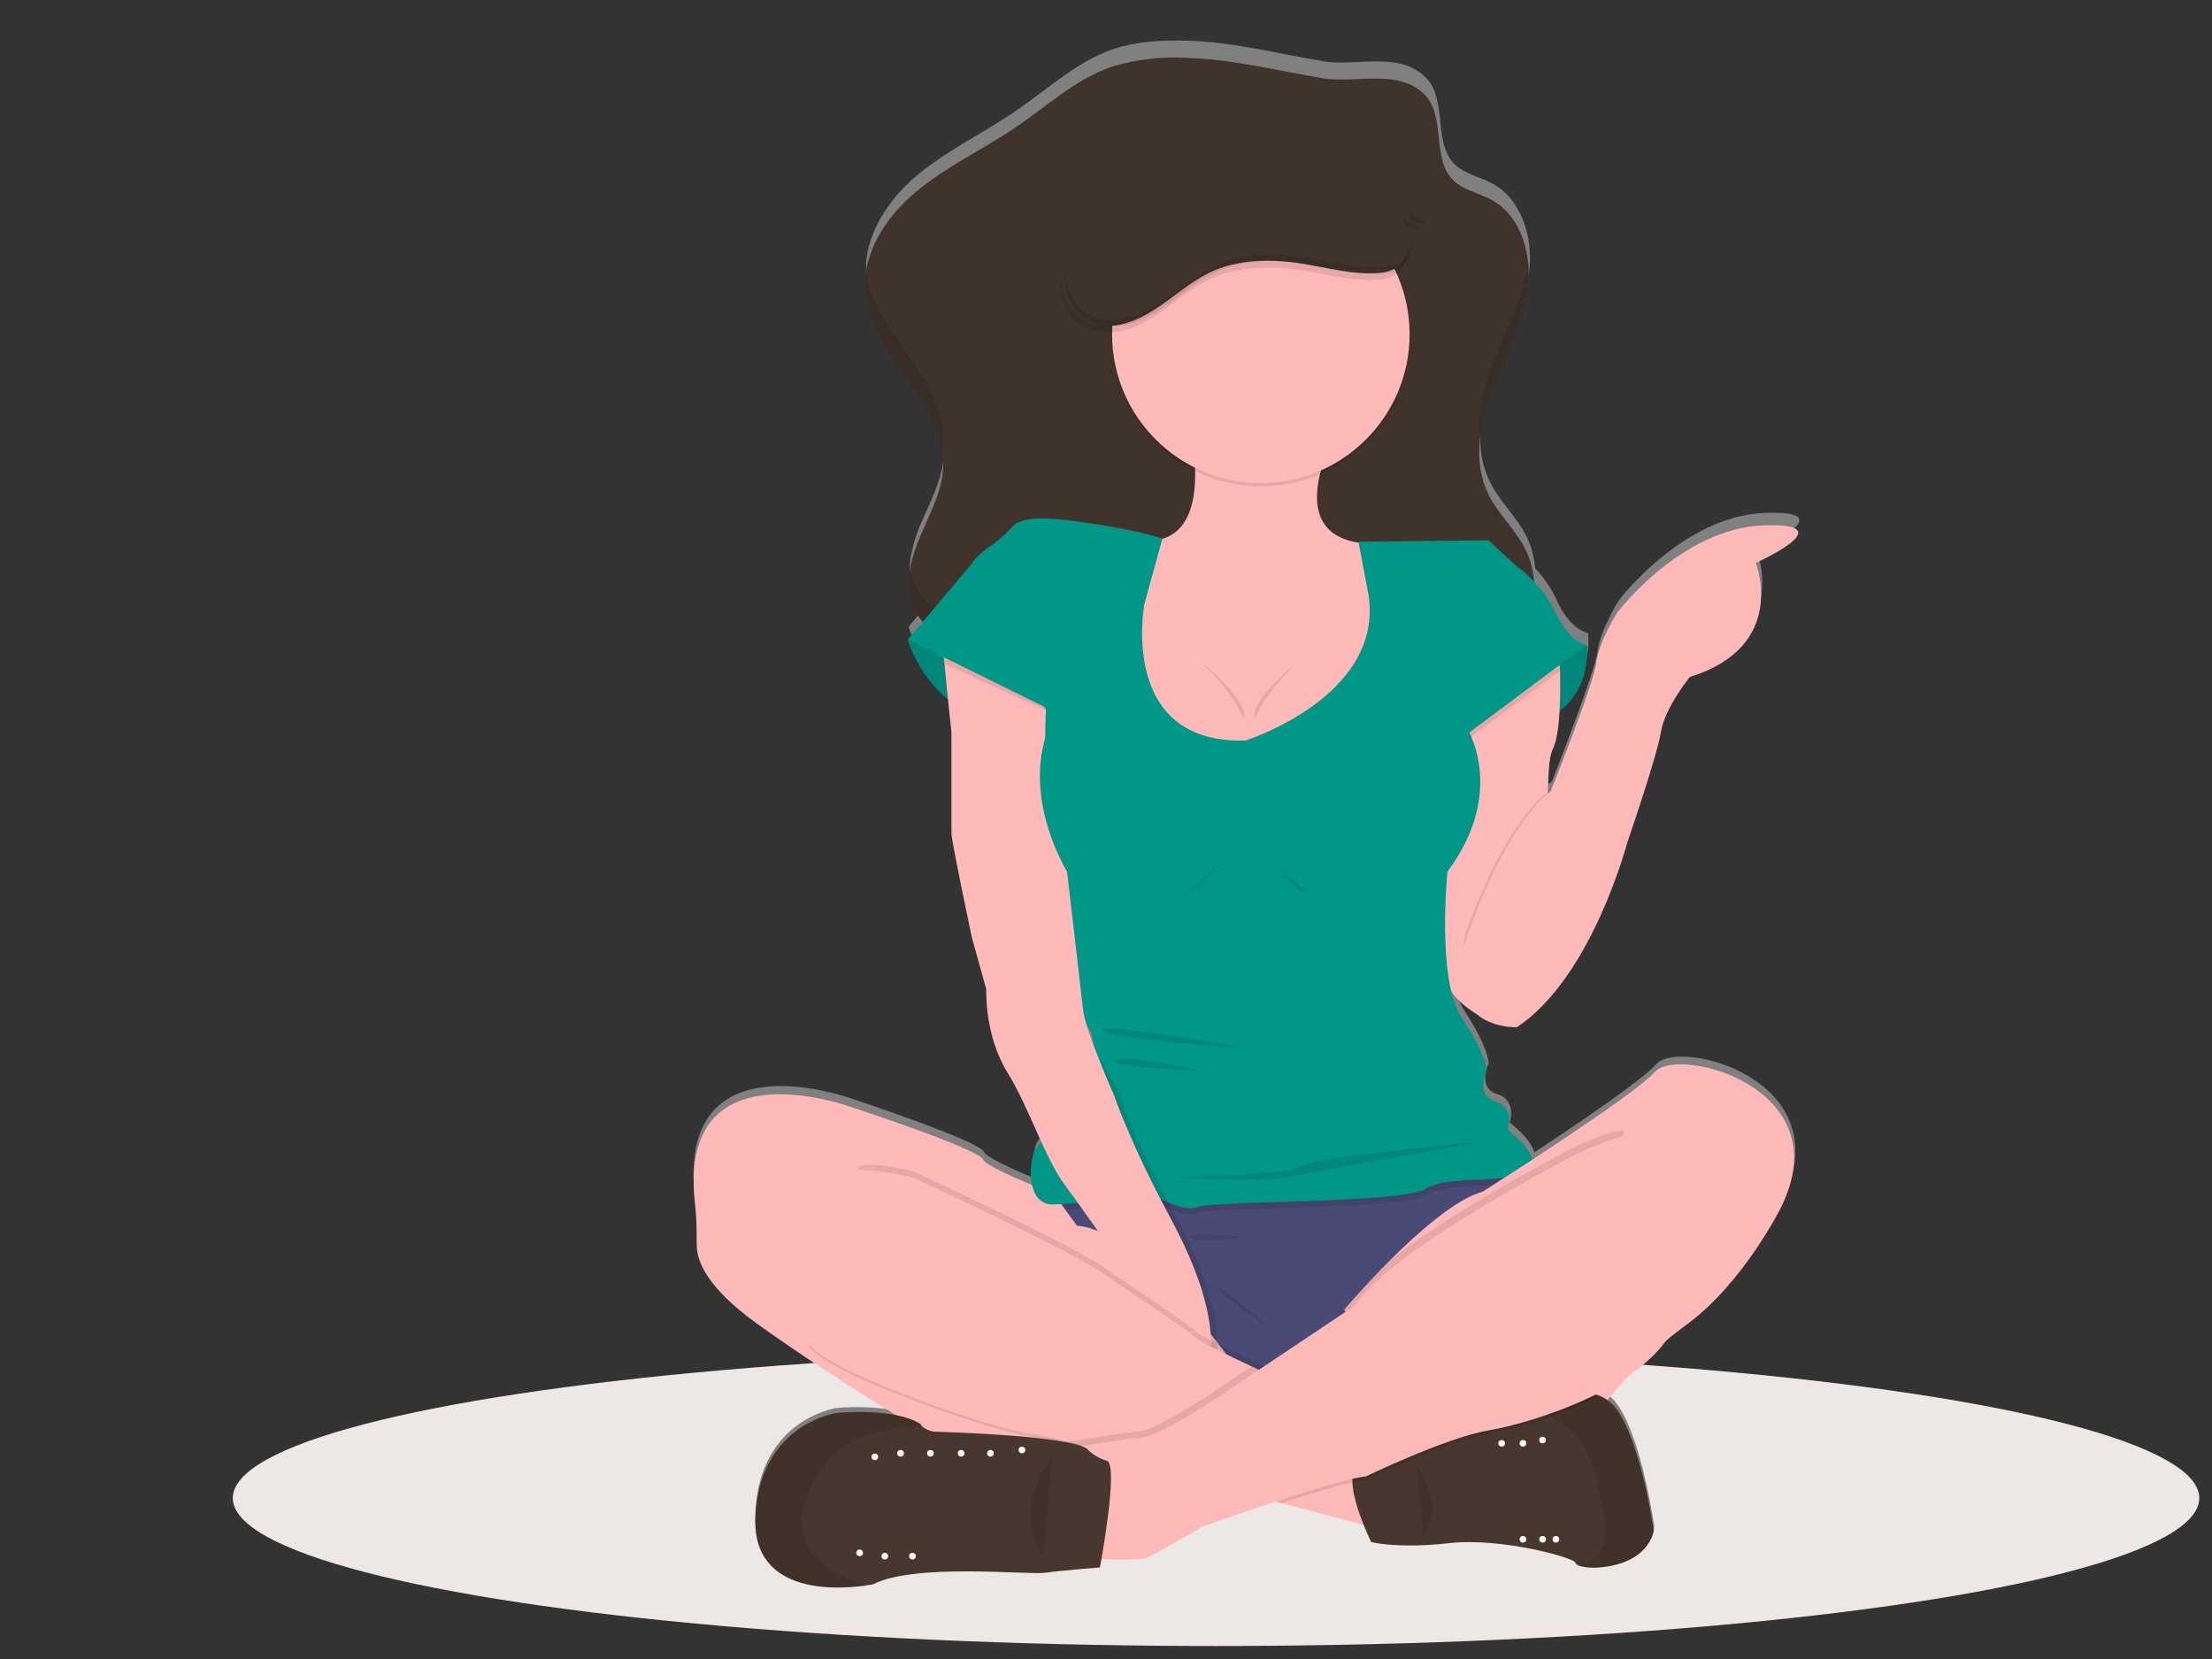 <?xml version="1.0" encoding="UTF-8"?> <!-- Generator: Adobe Illustrator 13.0.0, SVG Export Plug-In . SVG Version: 6.00 Build 14948) --> <svg xmlns="http://www.w3.org/2000/svg" xmlns:xlink="http://www.w3.org/1999/xlink" id="_x36_0679b35-6ea9-4c6b-a942-6ba01155579b" x="0px" y="0px" width="800px" height="600px" viewBox="0 0 800 600" style="enable-background:new 0 0 800 600;" xml:space="preserve"><rect x="0" y="0" width="800" height="600" fill="#333333" stroke="none"/> <style type="text/css"> <![CDATA[ .st0{fill:#47372E;} .st1{fill:#4A4A76;} .st2{fill:#EDE8E6;} .st3{fill:#F57979;} .st4{fill:url(#SVGID_1_);} .st5{opacity:0.1;} .st6{fill:#FFB9B9;} .st7{fill:#FFFFFF;} .st8{fill:#009688;} .st9{fill:#3F332B;} .st10{opacity:0.1;enable-background:new ;} ]]> </style> <title>heartbroken</title> <ellipse class="st2" cx="439.8" cy="541.8" rx="355.6" ry="53.5"></ellipse> <linearGradient id="SVGID_1_" gradientUnits="userSpaceOnUse" x1="701.196" y1="549.834" x2="701.196" y2="-8.479" gradientTransform="matrix(-1 0 0 1 1151.969 23.14)"> <stop offset="0" style="stop-color:#808080"></stop> <stop offset="0.54" style="stop-color:#808080"></stop> <stop offset="1" style="stop-color:#808080"></stop> </linearGradient> <path class="st4" d="M251.3,433.1c0.5,4.9,0.7,9.9,0.6,14.8c-0.1,5.2,3.1,14.9,21.6,28.4c16.8,12.3,36.8,25.1,50.8,33.8 c-7.1-1.2-14.4-1.5-21.6-0.9c0,0-28,3.8-29.5,37.8c-1.2,29.6,32,26.5,40.6,25.2c1.3-0.2,2-0.3,2-0.3c15.4-7.8,56.2-3.3,62.4-4.2 c6.3-0.9,19.7-1.9,19.7-1.9s0.2-1.3,0.6-3.3c5.1,0.3,13.2,0.5,15.6-0.3c3.7-1.2,20.7-11.4,20.7-11.4s13.1-4.7,27.1-9.3l1.9,0.5 l29.5,8c1.5,3.8,2.8,6.5,2.8,6.5s9.4,2.6,28.2,0.4s45,5.1,45.6,7c0.3,0.6,0.8,1,1.5,1.2c1.8,0.5,3.6,0.7,5.5,0.7 c19.9-1,21.4-13.6,21.4-13.6s-4.3-30.9-13-43.7c-0.3-0.4-0.5-0.8-0.8-1.1c-0.1-0.1-0.2-0.2-0.2-0.3c-0.2-0.2-0.4-0.5-0.6-0.7 l-0.3-0.3c-0.2-0.2-0.3-0.4-0.5-0.5l-0.3-0.3l-0.5-0.4c-0.1-0.1-0.2-0.2-0.3-0.2c2.2-2.7,4.9-5.9,8.1-9.3c5.1-3.4,9.5-7.6,13.2-12.5 c2.2-1.8,4.4-3.6,6.8-5.3c21-15.1,34.6-43,34.6-43c21.8-43.9-36.9-59.2-45.4-49.8c-5.2,5.8-27.7,21.1-44.2,32 c-1.3-5.2-8.9-10.8-8.9-10.8s2.8-8-4.5-10.3c-7.4-2.3-3.1-11.2-3.1-11.2s0-5.7-9.1-19.5c-1.6-2.7-2.8-5.7-3.5-8.8 c2.4,3.1,5.3,5.6,8.7,7.5c6,5.1,14.5,4.7,14.5,4.7c27.1-18,39.9-67.3,39.9-67.3s10.8-31.5,12.2-40.4c1.4-8.9,10.5-20,10.5-20 c35.8-11.2,23.8-41.5,23.8-41.5s32.6-14.9,2.8-13.7c-29.8,1.2-52.7,31.6-52.7,31.6s-6.9,11-7.7,18.4c-0.8,7.4-16.5,47-16.5,47 l-1.3,1.1c0-0.3,0-0.7,0-1c0.1-7.4,0.7-13.3,1.8-15.6c1.5-2.9,2.2-8.2,2.5-13.8c12.4-9.5,10-24.4,10-24.4h-0.6 c-1.3-0.4-6.6-2.5-10.7-11.8c-2-4.2-4.6-8.1-7.8-11.5l0,0c-0.1-0.4-0.1-0.8-0.1-1.2c0,0.1,0,0.2,0,0.2c-0.4-3.5-1.3-6.9-2.8-10 c-3.6-7.7-10.5-13.5-13.9-21.2c-5.4-11.6-2.8-25.4,1.7-37.3c4.5-11.9,10.8-23.4,12.7-36.1c0.3-1.9,0.4-3.8,0.5-5.6v-0.5 c0-0.5,0.1-1,0-1.6c-0.1-0.6-0.1-1.3-0.1-1.9l0,0c0-0.5-0.1-1-0.1-1.6c0,0.1,0,0.2,0,0.2c-1.1-9.3-5.3-18.1-13.3-22.5 c-4.6-2.5-10.1-3.4-13.8-7.1c-7.8-7.9-2.5-23.1-10.2-31.1c-9.6-9.9-25.2-4.1-37-6c-16.9-2.8-32.7-7.1-50.2-7.5 c-8.7-0.2-17.6,0.3-25.8,3c-13.3,4.5-23.7,14.4-35.4,22.4s-24.6,14.1-35.5,23.1c-9.1,7.6-16.7,18.1-18.4,29.6c0-0.1,0-0.1,0-0.2 c-0.2,1.3-0.3,2.6-0.3,4c0,0.3,0,0.6,0,0.8s0,0.4,0,0.6c0,0.5,0,1.1,0,1.6c1.6,23.8,29.2,40.6,28.2,64.5c-0.4,8.7-4.6,16.7-8.1,24.7 c-1.8,4-3.1,8.2-3.9,12.5c0-0.1,0-0.1,0-0.2c-0.2,1.6-0.4,3.2-0.4,4.8c-0.1,2.8,0.4,5.5,1.3,8.2c0.8,2.3,2.1,4.4,3.6,6.2l-5.3,6.4 c2.8,8.5,7.8,16.1,14.7,21.9c0.7,6.5,1.2,11.9,1.2,11.9v36.9c0,2.9,7.4,38.1,7.4,38.1l5.2,18.9c0,0-0.7,16.6,7.5,30.1 c4.8,7.9,8.7,17.4,12.5,25.9c-0.8,1-1.4,1.7-1.7,2.2c-1.4,2.1-2.5,8.4-1.3,13.5c-9.2-3.8-17.5-7.7-18.2-9.5 c-1.7-4-47.7-19.2-47.7-19.2S244.5,373.9,251.3,433.1z M393.9,368.4c1.7,1.9,2,4,2.1,8.1c-1.9-4.6-3.3-9.3-4.3-14.2 C391.8,364.5,392.6,366.6,393.9,368.4L393.9,368.4z M391,354.7c0,0,0,0.6,0.1,1.6c-0.3-2.8-0.7-6.3-1.2-10.1 C390.6,350.7,391,354.7,391,354.7L391,354.7z"></path> <path class="st9" d="M478.4,28.3c-16.9-2.8-32.7-7-50.2-7.4c-8.7-0.4-17.4,0.6-25.7,3.1c-13.3,4.4-23.7,14.3-35.4,22.2 c-11.7,7.9-24.6,13.9-35.5,22.9s-19.7,22.1-18.7,36.1c1.6,23.6,29.2,40.2,28.2,63.9c-0.4,8.6-4.7,16.4-8.1,24.4c-3.4,8-6,17-3,25.1 c3.7,10.2,15,15.4,25.6,17.2c10.6,1.8,21.7,1.2,32,4.5c13,4.2,23.1,14.1,33.4,23.2c10.3,9,22.3,17.5,36,17.7 c14,0.3,26.7-8.3,40.5-10.9c9.3-1.8,19.2-0.8,28-4.3c12.5-4.9,20.1-17.5,24.8-30c4.5-11.8,7-25.5,1.6-36.9 c-3.6-7.6-10.5-13.4-13.9-21c-5.4-11.5-2.8-25.1,1.7-37c4.5-11.9,10.8-23.3,12.7-35.8c1.9-12.4-1.9-27.1-13.1-33.1 c-4.6-2.5-10.1-3.4-13.8-7.1c-7.8-7.8-2.5-22.9-10.2-30.8C505.9,24.6,490.2,30.3,478.4,28.3z"></path> <g class="st5"> <path d="M552.5,105c0.5-3.6,0.6-7.2,0.2-10.7c-0.1,0.6-0.1,1.2-0.2,1.7c-1.9,12.5-8.2,23.9-12.7,35.8c-3.2,8.6-5.5,18.1-4.5,27 c0.7-6.1,2.2-12.1,4.5-17.9C544.3,129,550.7,117.6,552.5,105z"></path> <path d="M329,206c-0.8,4.2-0.5,8.5,0.9,12.5c3.7,10.1,15,15.4,25.6,17.2c10.6,1.8,21.7,1.2,32,4.5c13,4.2,23.1,14.1,33.5,23.2 c10.3,9,22.3,17.5,36,17.7c14,0.3,26.7-8.3,40.5-10.9c9.3-1.8,19.2-0.8,28-4.3c12.5-4.9,20.1-17.5,24.8-30 c3.2-8.5,5.4-17.9,4.4-26.8c-0.7,6.1-2.2,12-4.4,17.7c-4.7,12.6-12.4,25.1-24.8,30c-8.8,3.5-18.7,2.6-28,4.3 c-13.8,2.6-26.4,11.2-40.5,10.9c-13.7-0.3-25.7-8.8-36-17.7c-10.3-8.9-20.5-18.9-33.5-23.2c-10.2-3.3-21.3-2.8-32-4.5 c-10.6-1.8-21.9-7.1-25.6-17.2C329.6,208.2,329.3,207.1,329,206z"></path> <path d="M313.1,98.3c-0.3,2.2-0.4,4.4-0.3,6.6c1.5,21.7,24.8,37.4,27.9,58.1c0.2-1.1,0.3-2.2,0.3-3.3 C342,136.9,316.4,120.6,313.1,98.3z"></path> </g> <path class="st8" d="M555,230.9c0,0-71.2,32-23.5,33.9c47.7,1.9,42.3-31.5,42.3-31.5L555,230.9z"></path> <path class="st10" d="M531.7,264.8c47.7,1.9,42.3-31.5,42.3-31.5l-18.7-2.4"></path> <path class="st8" d="M345.3,227.8l38.5,17.5l-5.6,16.5c-40.1,5.3-49.9-30.5-49.9-30.5L345.3,227.8z"></path> <path class="st10" d="M378.2,261.8c-40.1,5.3-49.9-30.6-49.9-30.6l17.1-3.5"></path> <path class="st6" d="M531.1,266.3c0.2-0.9,0.4-1.5,0.4-1.5l32.3-30.2c0,0,0.2,3.3,0.4,8c0.2,8.9,0.1,22.8-2.6,28.3 c-1.2,2.3-1.7,8.1-1.8,15.4c-0.4,19.8,1.8,50.4,1.8,50.4L536.8,368c-2.1-0.8-4.1-1.9-5.8-3.3c-5.1-3.7-11.7-11.1-12-24.3 C518.4,321.1,529,275.1,531.1,266.3z"></path> <rect x="478.9" y="460" class="st1" width="33.5" height="29.5"></rect> <rect x="397.5" y="138.4" class="st9" width="106.8" height="87"></rect> <rect x="404.8" y="107.8" class="st9" width="99.5" height="117.7"></rect> <path class="st6" d="M430.6,154.9c9.4,53.3-24.4,38.9-24.4,38.9l-8.7,27.9l3.4,35.2c0,0,24.4,30.4,25.3,31 c0.9,0.6,32.6,0.3,33.5,0.3c0.9,0,40.3-26.1,40.3-26.1s26.7-63.5-5.4-65.5c-32.1-2-12.2-38.3-12.2-38.3L430.6,154.9z"></path> <path class="st6" d="M307.9,400.4c0,0,45.9,15,47.7,19c1.7,4,43.1,19.1,43.1,19.1l58.5,28.4l-3.7,28.8l-4.2,32.8l-15.8,7.4 L411,546.4l-69.7-24.1c0,0-38.7-22.8-67.7-43.7c-18.5-13.4-21.6-22.9-21.6-28.2c0.1-4.9-0.1-9.8-0.6-14.7 C244.5,376.9,307.9,400.4,307.9,400.4z"></path> <path class="st1" d="M456.3,406.7l86.8,10.2l5.9,10.8l0.3,0.6c-27,11-50.5,28.9-68.4,51.9l-27.9,23c0,0-38-58.1-63.5-59.9l-4.1-5.6 l-5-7L456.3,406.7z"></path> <path class="st10" d="M456.3,406.7l86.8,10.2l5.9,10.8c-9,1.8-26.5,0.3-32.9,4.5c-8.2,5.4-76.8,4.2-82.3,6.5s-15.7-4-15.7-4 s-20.8,2.2-32.7,2.9l-5-7L456.3,406.7z"></path> <path class="st8" d="M367.2,231.5l-15.7-27.9c1.6-2.1,3.6-3.9,5.7-5.4c3.3-2.2,6.3-4.8,9-7.8c2-2.1,6.9-3.8,18.5-2.4 c24.4,2.8,35.7,6.8,35.7,6.8l-6.5,23.6c0,0-9.7,50.8,36.6,49.4c0,0,49.7-15.7,44.5-52.3l-3.7-19.6l47-0.5l9.9,9.1l-17,60.2 c0,0,13.3,22.4-7.7,50.5c0,0-4,39.1,5.1,52.8c9.1,13.6,9.1,19.3,9.1,19.3s-4.3,8.8,3.1,11.1c7.4,2.3,4.5,10.2,4.5,10.2 s11.6,8.5,8.5,14.2c-0.8,1.4-3.1,2.3-6.3,2.8c-9.2,1.5-25.6,0.3-31.8,4.3c-8.2,5.4-76.9,4.3-82.3,6.5c-3.2,1.4-7.9-0.2-11.4-1.7 c-1.4-0.6-2.8-1.4-4.2-2.2c0,0-14.4,1.5-26.1,2.5c-2.9,0.2-5.8,0.4-8.2,0.5l-2.6,0.1c-10.2,0.3-8.8-16.4-6.3-20.1 c0.5-0.7,1.7-2.2,3.2-3.9c6.1-7.2,18-20.9,17.8-27c-0.3-7.7,0.3-10.5-2.3-13c-2.5-2.6-2.8-13.6-2.8-13.6s-1.4-16.1-4.5-20.7 c-3.1-4.6-0.6-22-0.6-22s-16.9-25.1-8.7-50.6l-2-18.7L367.2,231.5z"></path> <path class="st6" d="M502.2,456.3c10.7-10.7,24.5-22.8,34-25.3c0,0,53.9-34.1,62.4-43.4c8.5-9.4,67.3,5.8,45.4,49.3 c0,0-13.7,27.6-34.6,42.6c-13.3,9.8-24.9,21.7-34.3,35.2L534.3,532l-10.9-13.1l-37.3-45.2C486.1,473.7,493,465.6,502.2,456.3z"></path> <circle class="st10" cx="456" cy="122.1" r="53.8"></circle> <circle class="st6" cx="456" cy="120.9" r="53.8"></circle> <path class="st10" d="M530.3,336.8c0,0,12.7-37.3,29.4-50.4c-0.4,19.8,1.8,50.4,1.8,50.4l-12.5-2c0,0,6.2,6.3,3,4 C548,334,525.1,351.5,530.3,336.8z"></path> <path class="st6" d="M548.6,371.5c27.1-17.9,39.9-66.7,39.9-66.7s10.8-31.3,12.2-40.1c1.4-8.8,10.5-19.9,10.5-19.9 c35.8-11.1,23.8-41.2,23.8-41.2s32.6-14.7,2.8-13.6c-29.8,1.1-52.8,31.4-52.8,31.4s-6.9,10.9-7.7,18.3s-16.5,46.5-16.5,46.5 c-16.7,13.1-29.5,50.5-29.5,50.5C518.7,372.9,548.6,371.5,548.6,371.5z"></path> <path class="st10" d="M405.2,396.2c2.8,8,6.1,15.9,9.9,23.6c2.2,4.4,4.5,9.4,7.4,14.9c0.9,1.8,1.9,3.6,2.9,5.5 c9.6,18.1,14.5,32.7,14.9,45.1c0.2,6-0.8,12-2.9,17.6c-6.2,15.9-29.8-46.3-29.8-46.3s-3-4.3-6.9-9.8c-2.6-3.7-5.6-7.9-8.5-11.8 l-4.6-6.2l-0.2-0.2c-3.6-5.4-6.6-11.1-9.1-17c6.1-7.2,18-20.9,17.8-27C395.8,376.8,405.2,396.2,405.2,396.2z"></path> <path class="st6" d="M341.3,230.8c0,0,37.7-9.2,34.6,22.6c-0.1,1.2,2.4,2.3,2.4,3.5c-2,30.5,7.6,58.2,7.6,58.2s5,42.7,5.8,50.1 c0.8,7.4,11.2,30.9,11.2,30.9s5.4,16.4,20.2,44c14.8,27.5,18.2,46.8,11.9,62.7c-6.2,15.9-29.9-46.2-29.9-46.2s-12.5-17.9-19.9-27.9 c-7.4-9.9-12.8-27.8-21-41.1c-8.2-13.3-7.5-29.8-7.5-29.8l-5.2-18.7c0,0-7.4-34.9-7.4-37.7v-36.6c0,0-1.6-14.6-2.5-24.6 C341.2,237.1,341.1,233.9,341.3,230.8z"></path> <path class="st10" d="M329.7,423.4c0,0,64.4,29.5,72.6,37.2c0,0,29.2,19.3,29.8,20.7c0.4,0.9,12,6.5,20.6,10.6 c5,2.4,8.9,4.2,8.9,4.2l30.4,15l2.4,17.7l2.9,21.5l-40.1-10.7l-5.6-1.5c0,0-42-13.2-65.4-19.1l0,0c-4.3-1.2-8.8-2.1-13.2-2.8 c-12.5-1.1,70-3,63.5-13.1C430.1,493.1,252.4,406.6,329.7,423.4z"></path> <path class="st10" d="M329.8,426.7c0,0,42.6,44.6,50.8,52.3c0,0,51.1,4.3,51.6,5.7c0.4,0.9,12,6.5,20.6,10.6l0.7,0.3l-4.2,32.8 l-15.8,7.4c-14.3-4.3-33.7-10-47-13.4l0,0c-4.4-1.2-8.8-2.1-13.2-2.8c-12.5-1.2-74.1-22.5-80.6-32.5 C286,477,354.9,477.6,329.8,426.7z"></path> <path class="st6" d="M329.7,425.7c0,0,64.4,29.5,72.6,37.2c0,0,29.2,19.3,29.8,20.7c0.4,0.9,12,6.6,20.6,10.6l3.7,1.7 c3.1,1.5,5.2,2.5,5.2,2.5l30.4,15l2.1,15.4l0,0l0.3,2.3l0.5,3.7l2.4,17.8l-4.2-1.1l-29.5-7.8l-6.3-1.7l-5.6-1.5 c0,0-32.9-10.3-56.7-16.8c-3.1-0.9-6-1.6-8.7-2.3l0,0c-4.3-1.2-8.8-2.1-13.2-2.8c-12.5-1.2-74.1-22.5-80.6-32.5 C286,475.9,252.4,408.9,329.7,425.7z"></path> <path class="st0" d="M492.6,529.2l1.6-0.5l0,0c10.3-3.2,45.5-12.8,60.5-18.4l0,0c2.3-0.7,4.4-1.7,6.4-3c0,0,9.2-5.8,17.4-2.5 c2.7,1.1,5,3,6.6,5.5c8.7,12.7,13,43.3,13,43.3s-1.5,12.5-21.4,13.4c-1.9,0-3.7-0.2-5.5-0.7c-0.8-0.3-1.3-0.6-1.5-1.2 c-0.6-1.8-26.9-9.1-45.6-7c-18.7,2.1-28.2-0.4-28.2-0.4s-1.3-2.7-2.8-6.4c-1.8-4.6-3.9-10.7-4-15.4 C489.1,532.7,490,530.1,492.6,529.2z"></path> <path class="st10" d="M554.6,510.3c2.3-0.7,4.4-1.7,6.4-3c0,0,15.3-9.7,24,3c8.7,12.7,13,43.3,13,43.3s-1.5,12.5-21.4,13.4 c-1.9,0-3.7-0.2-5.5-0.7c15.4-4.5,7.6-24.1,7.6-24.1C575.8,513.1,554.6,510.3,554.6,510.3z"></path> <path class="st10" d="M398.8,372.6c0.7-3,51.8,6.5,51.8,6.5S398.1,375.6,398.8,372.6z"></path> <path class="st10" d="M403.3,383.6c0.3-2.8,31.1,3.5,31.1,3.5S403,386.3,403.3,383.6z"></path> <path class="st10" d="M470.6,421.7c-4.8,3.4-47,4-47,4s32.9,2.1,42.6,0c9.7-2.1,69.9-12.8,69.9-12.8S475.4,418.3,470.6,421.7z"></path> <path class="st10" d="M430.7,447.5c-1.7-2.4,19.2,0,19.2,0S432.4,449.9,430.7,447.5z"></path> <path class="st10" d="M441.2,466.5c0.1-2.3,18,13.8,18,13.8S441.1,468.8,441.2,466.5z"></path> <path class="st10" d="M502.2,456.3c24.3-19.6,68.3-42,68.3-42c76-33.5-127.9,98.8-133.8,103.6c-6,4.8,168.4-42.3,168.4-42.3 c-8.2,23.3-52.5,36.9-67.8,39.4c-4.7,0.9-9.4,2.2-13.9,3.9l-37.3-45.2C486.1,473.7,493,465.6,502.2,456.3z"></path> <path class="st10" d="M385.3,521.3c0.3,0,0.7,0,1,0l0,0c4.2-0.5,19.4-3.1,25.6-3.6c7.1-0.6,30.6-16.7,30.6-16.7l10.1-6.7 c5,2.4,8.9,4.2,8.9,4.2l30.4,15l2.4,17.7l-1.6,0.8c-5.2,0.3-21.4,5.3-35.5,10c-12.7,4.2-23.8,8.2-23.8,8.2s-17,10.2-20.7,11.4 c-3.7,1.1-20.1,0-20.1,0S384.5,521,385.3,521.3z"></path> <path class="st10" d="M413,521c7.2-0.6,30.8-16.7,30.8-16.7l12.6-8.4c3.1,1.5,5.2,2.5,5.2,2.5l30.4,15l2.1,15.4 c10.3-3.2,45.5-12.8,60.5-18.4l0,0c2.3-0.7,4.4-1.7,6.4-3c0,0,9.2-5.8,17.4-2.5c-12.6,6.3-26.1,10.9-39.9,13.6 c-13.6,2.3-38.3,13.8-43.6,16.3l-1,0.5c-1.6,0.2-3.2,0.4-4.8,0.8c-6.2,1.4-16,4.4-25.5,7.5l-6.3-1.7l-5.6-1.5 c0,0-32.9-10.3-56.7-16.8C401.2,522.6,409.1,521.3,413,521z"></path> <path class="st6" d="M622.1,460.3c-6,4.8-15.9,17.6-15.9,17.6c-8.2,23.3-52.5,36.9-67.8,39.4c-15.3,2.6-44.5,16.7-44.5,16.7 c-9.9,0.6-59.2,18.2-59.2,18.2s-17,10.2-20.7,11.4c-3.7,1.1-20.2,0-20.2,0s-8.2-40.3-7.4-40.1c0.9,0.3,19.5-3.1,26.7-3.7 c7.2-0.6,30.7-16.7,30.7-16.7l46.2-30.9c13.3-20.8,81.7-55.6,81.7-55.6C647.8,383.1,628,455.5,622.1,460.3z"></path> <path class="st0" d="M273.2,548.5c1.5-33.7,29.5-37.5,29.5-37.5s20.4-2.1,30.2,4c0.3,0.6,0.7,1.1,1.3,1.4l0,0c1.5,1,3.2,1.5,5,1.4 c5.3,0.2,46.3,1.5,53.7,6c2,2.1,4.6,3.7,7.4,4.5c4.5,1.3-2.5,38.6-2.5,38.6s-13.4,1-19.7,1.9c-6.2,0.9-47.1-3.6-62.4,4.2 c0,0-0.7,0.2-2,0.3C305.2,574.7,271.8,577.9,273.2,548.5z"></path> <path class="st10" d="M273.2,548.5c1.5-33.7,29.5-37.5,29.5-37.5s20.4-2.1,30.2,4c0.3,0.6,0.7,1.1,1.3,1.4 c-0.8-0.1-36.9-4.4-44.2,31.5c0,0-3.3,18,23.7,25.5C305.2,574.7,271.8,577.9,273.2,548.5z"></path> <path class="st10" d="M341.3,230.8c0,0,37.7-9.2,34.6,22.6c-0.1,1.2,2.4,2.3,2.4,3.5l-36.6-16.7 C341.2,237.1,341.1,233.9,341.3,230.8z"></path> <polygon class="st8" points="372.5,217.1 385.3,232.1 382.5,258 328.3,231.3 351.5,203.8 356.6,204.6 "></polygon> <path class="st10" d="M531.4,264.9l32.3-30.2c0,0,0.2,3.3,0.4,8l-32.7,24.4l-0.4-0.8C531.3,265.3,531.4,264.9,531.4,264.9z"></path> <path class="st8" d="M523.5,246.7l7.9,18.2l42.3-31.6c0,0-6.2-1.1-11.1-11.7c-3.3-6.7-8.1-12.5-14.2-16.9h-9.7L523.5,246.7z"></path> <path class="st10" d="M514.2,83c-3.4,0.2-6.8-1.1-9.2-3.5c-2.4-2.4-4.5-5-6.4-7.9c-6.7-9.1-15-16.8-24.6-22.8 c-9.7-6.8-21.7-9.2-33.3-6.7c-14.6,2.2-28.2,8.7-39.1,18.6c-10.9,10.1-17.4,24-18.1,38.8c-0.2,5.4,0.7,11.3,4.3,15.4 c4.1,4.8,11.2,6.1,17.4,4.9c6.2-1.3,11.7-4.8,16.8-8.5c5.1-3.7,10.1-7.8,15.8-10.5c10.3-4.7,22.2-4.7,33.4-3 c9.2,1.5,18.3,4.1,27.6,3.3c1.9-0.1,3.7-0.6,5.4-1.4c3.4-2.2,5.3-6.1,5-10.2c-0.3-4-1.4-7.8-3.1-11.4"></path> <path class="st9" d="M514.2,80.7c-3.4,0.2-6.8-1.1-9.2-3.5c-2.4-2.4-4.5-5-6.4-7.9c-6.6-9.1-15-16.9-24.6-22.8 c-9.7-6.8-21.7-9.2-33.3-6.7c-14.6,2.2-28.2,8.7-39.1,18.6c-10.9,10.1-17.4,24-18.1,38.8c-0.2,5.5,0.7,11.3,4.3,15.3 c4.1,4.8,11.2,6.2,17.4,4.9c6.2-1.3,11.7-4.8,16.8-8.5c5.1-3.7,10.1-7.8,15.8-10.5c10.3-4.8,22.2-4.8,33.4-3 c9.2,1.5,18.3,4.1,27.6,3.3c1.9-0.1,3.7-0.6,5.4-1.4c3.4-2.2,5.3-6.1,5-10.2c-0.3-4-1.4-7.8-3.1-11.4"></path> <circle class="st7" cx="557.9" cy="520.8" r="1.2"></circle> <circle class="st7" cx="562.7" cy="556.7" r="1.2"></circle> <circle class="st7" cx="543.1" cy="522" r="1.2"></circle> <circle class="st7" cx="550.8" cy="556.7" r="1.2"></circle> <circle class="st7" cx="550.8" cy="522" r="1.2"></circle> <circle class="st7" cx="557.9" cy="556.7" r="1.2"></circle> <circle class="st7" cx="369.6" cy="524.4" r="1.2"></circle> <circle class="st7" cx="347.6" cy="525.6" r="1.2"></circle> <circle class="st7" cx="325.7" cy="525.6" r="1.2"></circle> <circle class="st7" cx="310.9" cy="561.6" r="1.2"></circle> <circle class="st7" cx="358.2" cy="525.6" r="1.2"></circle> <circle class="st7" cx="336.5" cy="525.6" r="1.2"></circle> <circle class="st7" cx="316.4" cy="526.9" r="1.2"></circle> <circle class="st7" cx="330" cy="562.8" r="1.2"></circle> <circle class="st7" cx="320" cy="562.8" r="1.2"></circle> <path class="st10" d="M377.3,562.8c-12.1-17.4,3.2-35.9,3.2-35.9"></path> <path class="st10" d="M514.8,555.5c8.5-11.6-2.4-25.3-2.4-25.3"></path> <path class="st10" d="M453.9,260.1c-2.5-6.8,16.7-21.7,16.7-21.7C457.1,250.3,453.9,260.1,453.9,260.1z"></path> <path class="st10" d="M449.8,260.1c2.5-6.8-16.6-21.7-16.6-21.7C446.5,250.3,449.8,260.1,449.8,260.1z"></path> <path class="st3" d="M385.9,315.1"></path> <path class="st8" d="M378.9,264.2l1.4-0.9l0,0l5-3.2c0,0,7.3,43.1,2.2,53.1c-0.4,0.8-1,1.5-1.7,1.9c0,0-0.1-0.1-0.2-0.4 C383.8,311.5,370.4,287.7,378.9,264.2z"></path> <path class="st10" d="M472.6,322.5c-5.3,0-13.4-13.2-13.4-13.2C460.1,312.7,472.6,322.5,472.6,322.5z"></path> <path class="st10" d="M429.5,322.5c5.3,0,13.4-13.2,13.4-13.2C442,312.7,429.5,322.5,429.5,322.5z"></path> <g class="st5"> <path d="M510.1,79.6c1.8,0.9,3.8,1.3,5.8,1.1l-4.8-2.9c-0.6-0.3-1.2-0.6-1.7-0.9C509.6,77.7,509.9,78.6,510.1,79.6z"></path> <path d="M508.1,76c0.4,0.3,0.8,0.5,1.2,0.8l-0.1-0.3l-1.2-0.7L508.1,76z"></path> <path d="M385.1,97.2c-0.2,5.5,0.8,11.3,4.4,15.4c4.1,4.8,11.2,6.1,17.4,4.9c6.2-1.3,11.7-4.8,16.8-8.5c5.1-3.7,10.1-7.8,15.8-10.5 c10.3-4.8,22.2-4.8,33.4-3c9.2,1.5,18.3,4.1,27.6,3.3c1.9-0.1,3.7-0.6,5.4-1.4c3.4-2.2,5.3-6.1,5-10.2c0-0.3,0-0.5,0-0.8 c-0.1,3.5-2,6.8-5,8.7c-1.7,0.9-3.5,1.3-5.4,1.4c-9.2,0.9-18.4-1.8-27.6-3.3c-11.2-1.8-23.1-1.8-33.4,3 c-5.7,2.7-10.7,6.7-15.8,10.5c-5.1,3.7-10.7,7.2-16.8,8.5c-6.2,1.3-13.2-0.1-17.4-4.9C386.6,106.6,385,102,385.1,97.2L385.1,97.2z"></path> </g> </svg> 